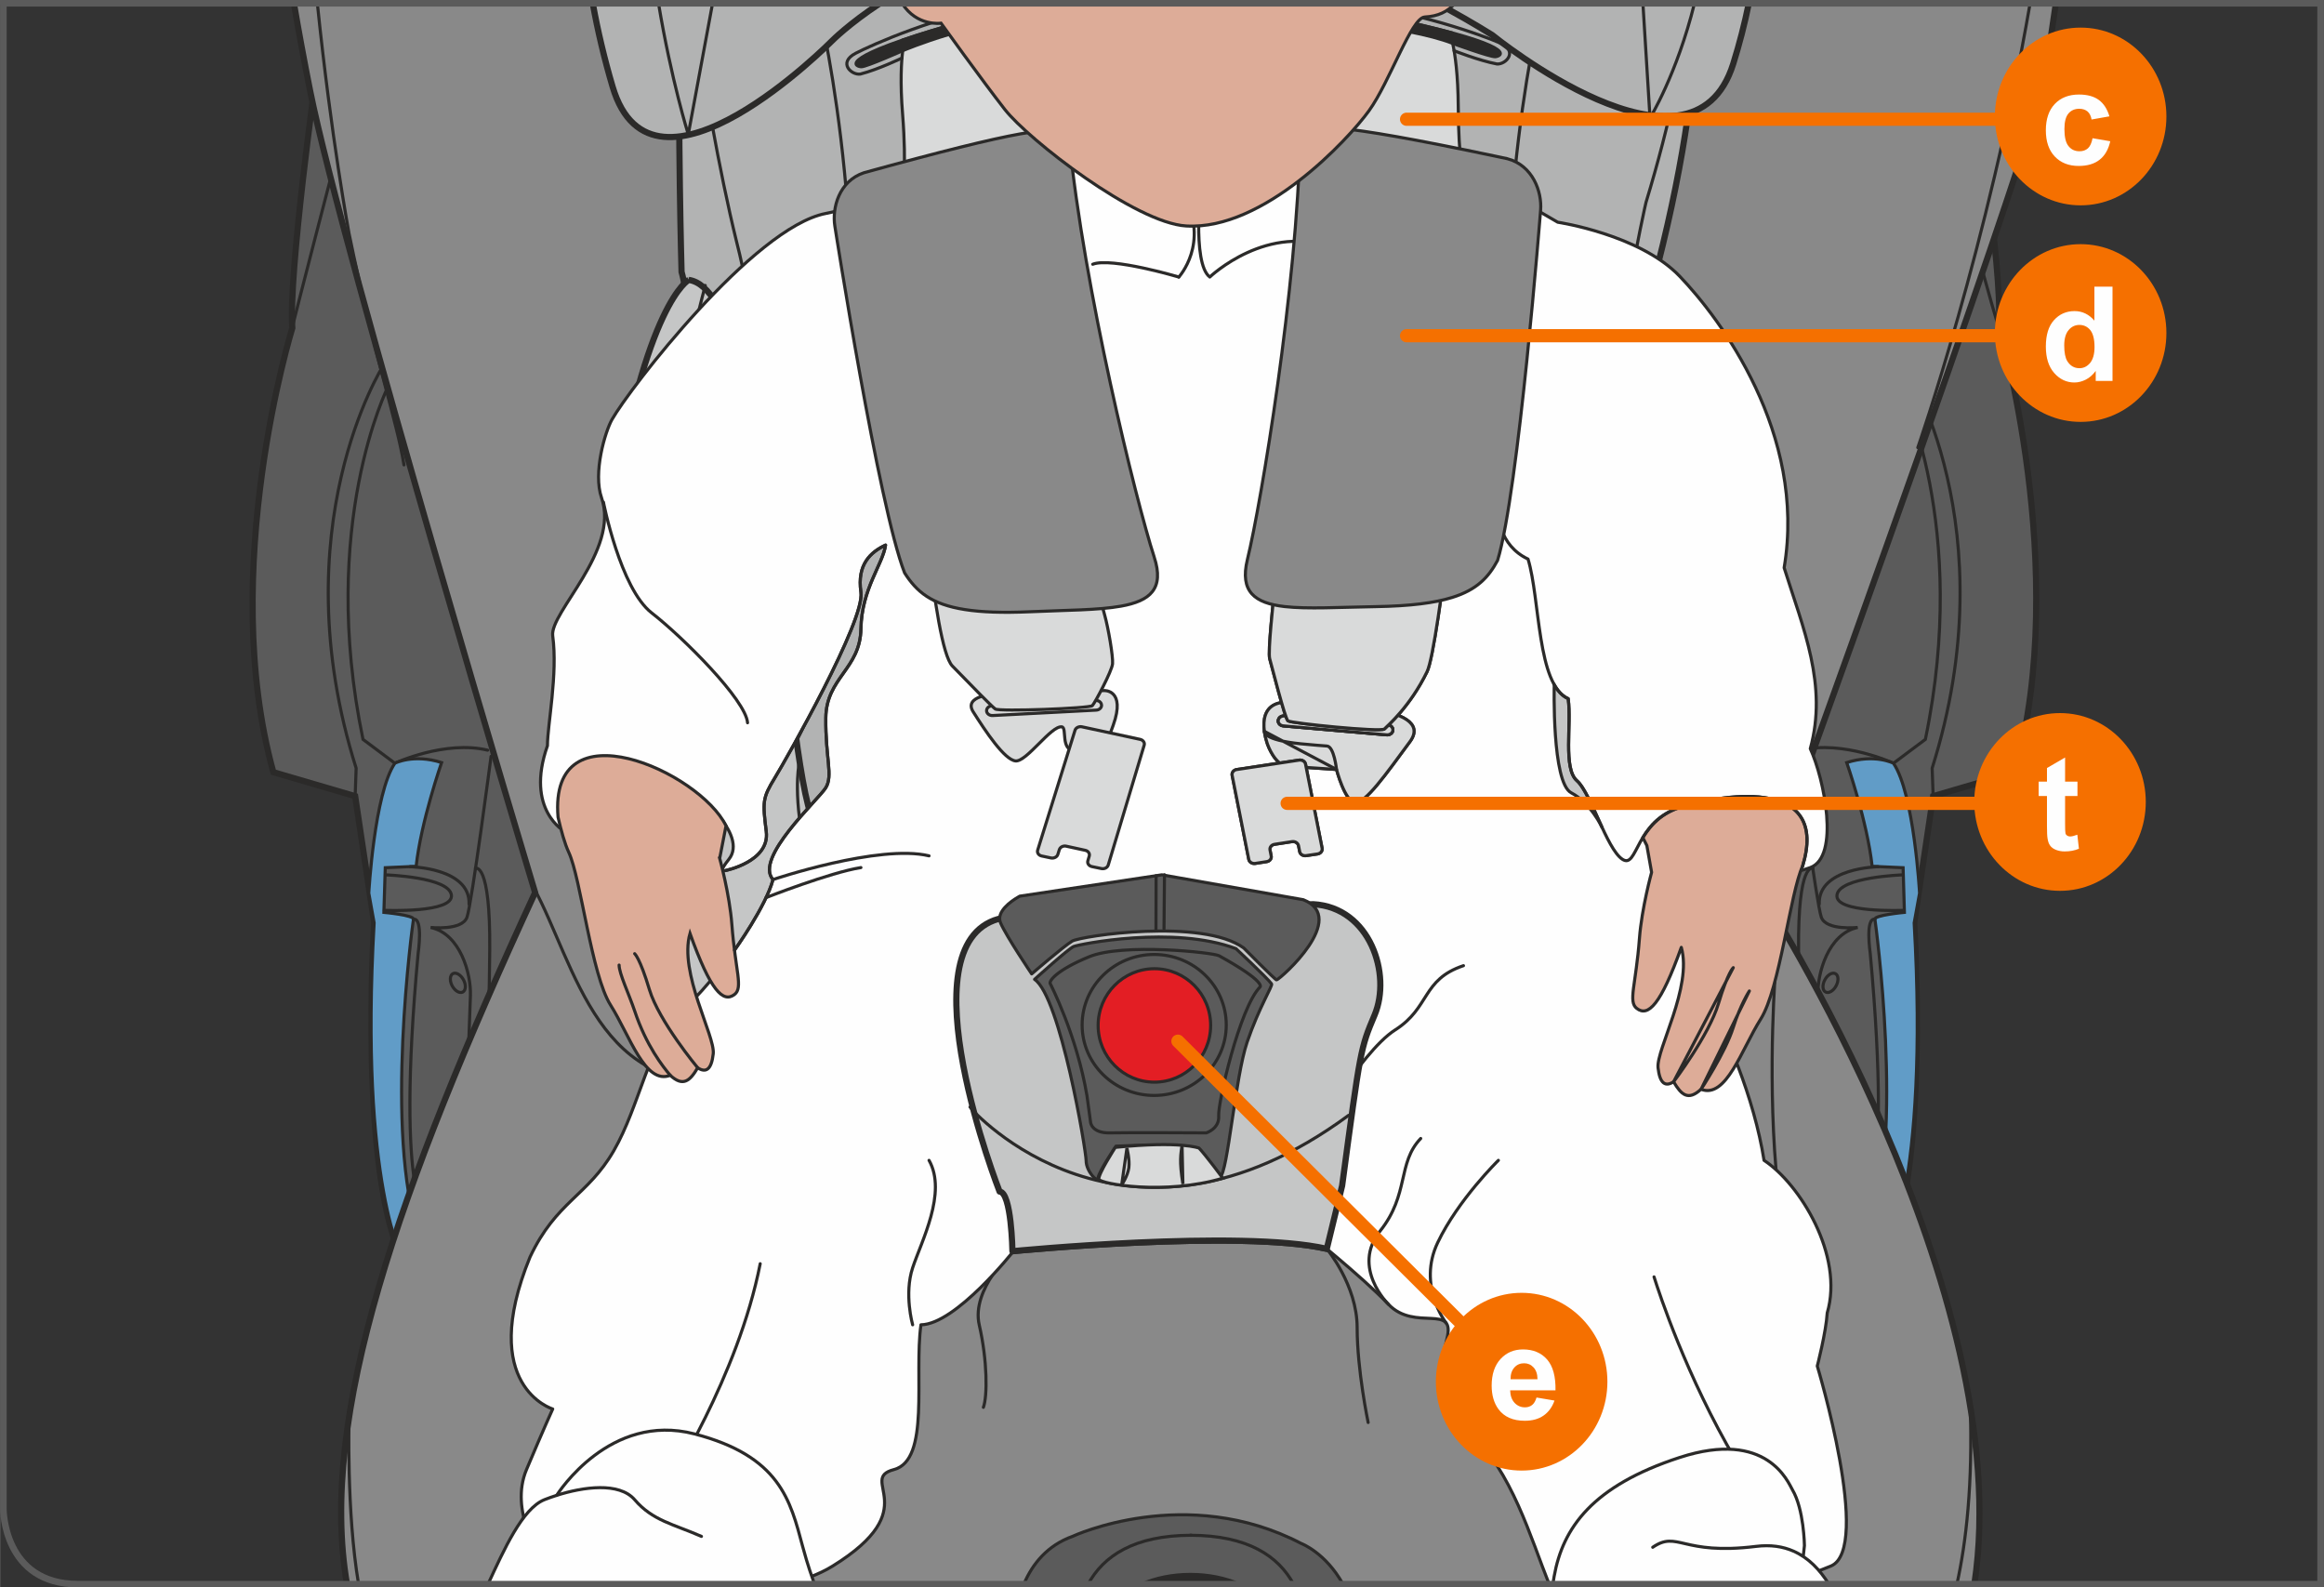 <?xml version="1.0" encoding="UTF-8"?>
<!DOCTYPE svg PUBLIC "-//W3C//DTD SVG 1.1//EN" "http://www.w3.org/Graphics/SVG/1.1/DTD/svg11.dtd">
<!-- Creator: CorelDRAW 2017 -->
<svg xmlns="http://www.w3.org/2000/svg" xml:space="preserve" width="735px" height="502px" version="1.1" style="shape-rendering:geometricPrecision; text-rendering:geometricPrecision; image-rendering:optimizeQuality; fill-rule:evenodd; clip-rule:evenodd"
viewBox="0 0 3527.7 2409.6"
 xmlns:xlink="http://www.w3.org/1999/xlink">
 <rect x="0" y="0" width="3527.7" height="2409.6" fill="#333333" stroke="none"/>
 <defs>
  <style type="text/css">
   <![CDATA[
    .str3 {stroke:#2B2A29;stroke-width:4.7;stroke-miterlimit:10}
    .str6 {stroke:#2B2A29;stroke-width:4.7;stroke-miterlimit:4}
    .str7 {stroke:#5B5B5B;stroke-width:10;stroke-miterlimit:4}
    .str1 {stroke:#2B2A29;stroke-width:4.7;stroke-linecap:round;stroke-miterlimit:4}
    .str0 {stroke:#2B2A29;stroke-width:9.4;stroke-linecap:round;stroke-miterlimit:4}
    .str2 {stroke:#2B2A29;stroke-width:4.7;stroke-linecap:round;stroke-linejoin:round;stroke-miterlimit:4}
    .str5 {stroke:#2B2A29;stroke-width:4.7;stroke-linecap:round;stroke-linejoin:round;stroke-miterlimit:4}
    .str4 {stroke:#2B2A29;stroke-width:9.4;stroke-linecap:round;stroke-linejoin:round;stroke-miterlimit:4}
    .str8 {stroke:#F57000;stroke-width:20;stroke-linecap:round;stroke-linejoin:round;stroke-miterlimit:4}
    .fil1 {fill:none;fill-rule:nonzero}
    .fil7 {fill:#FEFEFE;fill-rule:nonzero}
    .fil9 {fill:#D9DADA;fill-rule:nonzero}
    .fil6 {fill:#C5C6C6;fill-rule:nonzero}
    .fil4 {fill:#B2B3B3;fill-rule:nonzero}
    .fil3 {fill:#898989;fill-rule:nonzero}
    .fil0 {fill:#5B5B5B;fill-rule:nonzero}
    .fil5 {fill:#2B2A29;fill-rule:nonzero}
    .fil10 {fill:#E31E24;fill-rule:nonzero}
    .fil8 {fill:#DDAC98;fill-rule:nonzero}
    .fil2 {fill:#619CC7;fill-rule:nonzero}
    .fil11 {fill:#F57000;fill-rule:nonzero}
   ]]>
  </style>
 </defs>
 <g id="Слой_x0020_1">
  <path class="fil0" d="M479.9 113c0,0 -42.4,303 -36.3,384.9 0,0 -113.7,368.2 -28.8,674.2l124.2 36.4 28.8 192.4c0,0 -24.3,386.4 45.4,515.2 0,0 78.8,-122.8 112.2,-236.4 33.3,-113.7 98.5,-340.9 98.5,-340.9 0,0 -98.7,-337.9 -124.5,-471.3 -25.7,-133.3 -219.5,-754.5 -219.5,-754.5z"/>
  <path class="fil1 str0" d="M479.9 113c0,0 -42.4,303 -36.3,384.9 0,0 -113.7,368.2 -28.8,674.2l124.2 36.4 28.8 192.4c0,0 -24.3,386.4 45.4,515.2 0,0 78.8,-122.8 112.2,-236.4 33.3,-113.7 98.5,-340.9 98.5,-340.9 0,0 -98.7,-337.9 -124.5,-471.3 -25.7,-133.3 -219.5,-754.5 -219.5,-754.5z"/>
  <path class="fil1 str1" d="M581.4 555.4c0,0 -156,245.5 -40.9,610.6l-1.5 42.5"/>
  <path class="fil1 str1" d="M588.7 587.5c0,0 -105.5,209.2 -37.8,534.8l48.4 36.2c0,0 76.1,-35.4 140.8,-19.8"/>
  <path class="fil2" d="M559.7 1355.7c0,0 8.3,-151.3 39.6,-197.2 0,0 28.2,-14.6 70.9,-1 0,0 -31.3,89.7 -38.6,157.5l-46.9 2.1 -2.1 67.8c0,0 45.9,4.2 44.9,10.4 -1.1,6.3 -44.9,325.4 8.3,480.8l-22.6 39.9c0,0 -68.1,-116 -45.4,-515.1l-8.1 -45.2z"/>
  <path class="fil1 str1" d="M559.7 1355.7c0,0 8.3,-151.3 39.6,-197.2 0,0 28.2,-14.6 70.9,-1 0,0 -31.3,89.7 -38.6,157.5l-46.9 2.1 -2.1 67.8c0,0 45.9,4.2 44.9,10.4 -1.1,6.3 -44.9,325.4 8.3,480.8l-22.6 39.9c0,0 -68.1,-116 -45.4,-515.1l-8.1 -45.2z"/>
  <path class="fil1 str1" d="M705.7 1736.4c0,0 7.3,-191.9 8.3,-225.3 1.1,-33.4 -15.6,-93.9 -60.5,-103.3 0,0 48,5.2 55.3,-15.6 7.3,-20.9 36.5,-244.1 36.5,-244.1"/>
  <path class="fil1 str1" d="M622.4 1315.6c0,0 91.6,1.5 89.5,56.8"/>
  <path class="fil1 str1" d="M585.6 1328c0,0 95.9,3.1 99.5,30.6 3.5,27.6 -99.5,23.2 -101.8,23.2"/>
  <path class="fil1 str1" d="M650.6 1852.6c0,0 -51.5,-20.1 -16,-405.5 0,0 8,-54.3 -7.1,-51.8"/>
  <path class="fil1 str1" d="M703.5 1487.3c4.1,7.7 3.6,16 -1.1,18.5 -4.8,2.5 -11.9,-1.6 -16.1,-9.4 -4.1,-7.7 -3.6,-16 1.1,-18.5 4.8,-2.5 11.9,1.7 16.1,9.4z"/>
  <path class="fil1 str1" d="M443.5 497.9c0.7,-6.3 65.8,-256.3 65.8,-256.3"/>
  <path class="fil1 str1" d="M721.6 1318.1c0,0 22.9,-11.4 21.7,124.4 -1.1,135.9 -6.8,195.2 -6.8,195.2"/>
  <path class="fil0" d="M2993.6 113c0,0 46.8,297.8 40.7,379.6 0,0 109.3,373.5 24.5,679.5l-124.3 36.4 -28.7 192.4c0,0 24.2,386.4 -45.5,515.2 0,0 -78.8,-122.8 -112.1,-236.4 -33.3,-113.7 -98.5,-340.9 -98.5,-340.9 0,0 145.5,-331.8 171.2,-465.2 25.8,-133.3 172.7,-760.6 172.7,-760.6z"/>
  <path class="fil1 str0" d="M2993.6 113c0,0 46.8,297.8 40.7,379.6 0,0 109.3,373.5 24.5,679.5l-124.3 36.4 -28.7 192.4c0,0 24.2,386.4 -45.5,515.2 0,0 -78.8,-122.8 -112.1,-236.4 -33.3,-113.7 -98.5,-340.9 -98.5,-340.9 0,0 145.5,-331.8 171.2,-465.2 25.8,-133.3 172.7,-760.6 172.7,-760.6z"/>
  <path class="fil1 str1" d="M2892.1 555.4c0,0 156.1,245.5 40.9,610.6l1.5 42.5"/>
  <path class="fil1 str1" d="M2884.8 587.5c0,0 105.5,209.2 37.9,534.8l-48.4 36.2c0,0 -76.2,-35.4 -140.9,-19.8"/>
  <path class="fil2" d="M2913.9 1355.7c0,0 -8.3,-151.3 -39.7,-197.2 0,0 -28.1,-14.6 -70.9,-1 0,0 31.3,89.7 38.6,157.5l47 2.1 2 67.8c0,0 -45.8,4.2 -44.8,10.4 1,6.3 44.8,325.4 -8.4,480.8l22.6 39.9c0,0 68.2,-116 45.4,-515.1l8.2 -45.2z"/>
  <path class="fil1 str1" d="M2913.9 1355.7c0,0 -8.3,-151.3 -39.7,-197.2 0,0 -28.1,-14.6 -70.9,-1 0,0 31.3,89.7 38.6,157.5l47 2.1 2 67.8c0,0 -45.8,4.2 -44.8,10.4 1,6.3 44.8,325.4 -8.4,480.8l22.6 39.9c0,0 68.2,-116 45.4,-515.1l8.2 -45.2z"/>
  <path class="fil1 str1" d="M2767.9 1736.4c0,0 -7.3,-191.9 -8.4,-225.3 -1,-33.4 15.7,-93.9 60.5,-103.3 0,0 -48,5.2 -55.3,-15.6 -7.3,-20.9 -36.5,-244.1 -36.5,-244.1"/>
  <path class="fil1 str1" d="M2851.2 1315.6c0,0 -91.7,1.5 -89.6,56.8"/>
  <path class="fil1 str1" d="M2887.9 1328c0,0 -95.9,3.1 -99.4,30.6 -3.6,27.6 99.4,23.2 101.8,23.2"/>
  <path class="fil1 str1" d="M2822.9 1852.6c0,0 51.5,-20.1 16.1,-405.5 0,0 -8,-54.3 7.1,-51.8"/>
  <path class="fil1 str1" d="M2770.1 1487.3c-4.2,7.7 -3.7,16 1.1,18.5 4.7,2.5 11.9,-1.6 16,-9.4 4.1,-7.7 3.7,-16 -1.1,-18.5 -4.7,-2.5 -11.9,1.7 -16,9.4z"/>
  <path class="fil1 str1" d="M3037.1 503.7c-5.4,-3.8 -72.8,-262.1 -72.8,-262.1"/>
  <path class="fil1 str1" d="M2751.9 1318.1c0,0 -22.8,-11.4 -21.7,124.4 1.2,135.9 6.9,195.2 6.9,195.2"/>
  <path class="fil3" d="M2997.1 2404.6c67,-444.4 -323,-1047.9 -323,-1047.9 415.7,-1146.8 428,-1230.2 428,-1230.2 6.9,-41.7 13.1,-82 18.7,-121.5l-2674.8 0c7.4,43.3 15.6,87.7 24.8,133.7 48.3,241.4 341.4,1216.1 341.4,1216.1 -208.2,450.4 -329.2,796.6 -285.6,1049.8l2470.5 0z"/>
  <path class="fil1 str0" d="M2997.1 2404.6c67,-444.4 -323,-1047.9 -323,-1047.9 415.7,-1146.8 428,-1230.2 428,-1230.2 6.9,-41.7 13.1,-82 18.7,-121.5m-2674.8 0c7.4,43.3 15.6,87.7 24.8,133.7 48.3,241.4 341.4,1216.1 341.4,1216.1 -208.2,450.4 -329.2,796.6 -285.6,1049.8"/>
  <path class="fil0" d="M1554.1 2404.6c13.1,-30.9 35.8,-58.9 74.3,-72.7 0,0 172,-80.2 346.7,10.9 0,0 36.8,13.6 63.5,61.8l-484.5 0z"/>
  <path class="fil1 str1" d="M1554.1 2404.6c13.1,-30.9 35.8,-58.9 74.3,-72.7 0,0 172,-80.2 346.7,10.9 0,0 36.8,13.6 63.5,61.8"/>
  <path class="fil1 str1" d="M613.1 705.7c-10.7,-67.2 -44.7,-162.5 -83.4,-351.4 0,0 -27,-144.4 -48.1,-349.3"/>
  <path class="fil4" d="M2576.6 5c-1.9,102 -18.1,231.9 -59.8,396.2 0,0 15.5,120 19.7,216 0,0 -29.2,400.5 -83.5,605 0,0 -374.2,194.1 -716.3,192.3 -312.8,-1.7 -594.5,-196 -622.9,-263.3 0,0 -62.6,-346.3 -62.6,-525.7 0,0 0,-154.4 -16.7,-212.8 0,0 -6,-208 -2.7,-407.7l1544.8 0z"/>
  <path class="fil1 str0" d="M2576.6 5c-1.9,102 -18.1,231.9 -59.8,396.2 0,0 15.5,120 19.7,216 0,0 -29.2,400.5 -83.5,605 0,0 -374.2,194.1 -716.3,192.3 -312.8,-1.7 -594.5,-196 -622.9,-263.3 0,0 -62.6,-346.3 -62.6,-525.7 0,0 0,-154.4 -16.7,-212.8 0,0 -6,-208 -2.7,-407.7"/>
  <path class="fil5" d="M1807 2389.8c-27.8,0 -53.5,5.5 -74.6,14.8l149.2 0c-21.1,-9.3 -46.9,-14.8 -74.6,-14.8z"/>
  <path class="fil1 str1" d="M1807 2389.8c-27.8,0 -53.5,5.5 -74.6,14.8m149.2 0c-21.1,-9.3 -46.9,-14.8 -74.6,-14.8"/>
  <path class="fil1 str1" d="M2564.5 5c-8.8,78.8 -28.3,178.4 -65.9,302.2 0,0 -54.1,228.2 -81.1,600.4 0,0 -21,126.1 12,231.2 0,0 9,27 9,54"/>
  <path class="fil1 str1" d="M2911.2 679.4c0,0 106.3,-304 170.5,-674.4"/>
  <path class="fil1 str1" d="M2340 5c-11.5,50 -33.5,159.5 -45.5,311.8 0,0 -12.5,235.7 -8.3,267 0,0 -33.2,403.1 131.6,615.9"/>
  <path class="fil1 str1" d="M1050.4 5c17.1,113.4 40.8,252.8 67.6,361.8 0,0 31.2,119 25,175.3 0,0 -8.3,141.8 0,244 0,0 8.6,257.9 -20.6,391.5"/>
  <path class="fil1 str1" d="M529.8 2150.6c0,0 -4.3,143.5 14.4,254m2426.4 0c13.9,-63 24.4,-152 20.1,-273.2"/>
  <path class="fil1 str1" d="M1073.2 1640.8c-69.2,120.3 -197.3,517.6 -328.7,763.8"/>
  <path class="fil1 str1" d="M2501.1 1596.8c67.5,117.4 154.3,557.4 269,807.8"/>
  <path class="fil1 str1" d="M809.8 1346.8c63.9,116.9 98.2,327.5 314.3,290.2"/>
  <path class="fil1 str1" d="M1651.7 2404.6c23.1,-42.6 69.6,-74.2 156.8,-74.2"/>
  <path class="fil1 str1" d="M1963.6 2404.6c-23.1,-42.6 -69.6,-74.2 -156.8,-74.2"/>
  <path class="fil1 str1" d="M1241.6 5c11.7,50.9 33.3,159.5 45,309.7 0,0 12.6,235.7 8.4,267 0,0 33.6,402.1 -131.2,614.9"/>
  <path class="fil6" d="M1045.4 424.9c0,0 -65.7,33.7 -117.1,354.8 0,0 -157.9,629.8 244.8,892.4 0,0 34.8,120 344.2,136.6 18.1,1 19.5,90.5 19.5,90.5 0,0 345.9,-33.7 477.2,-3.6l23.3 -95.8c0,0 296,17.8 436.2,-209.3 140.1,-227.1 184.5,-1016.6 37.3,-1188.7 0,0 -88.8,5.3 -126,326.4 -37.3,321.2 -53.2,477.3 -72.7,493.2 -19.6,16 -193.4,142 -393.9,129.6 -200.5,-12.5 -635.1,-1.8 -683,-103 -47.9,-101.1 -63.9,-805.4 -189.8,-823.1z"/>
  <path class="fil1 str0" d="M1045.4 424.9c0,0 -65.7,33.7 -117.1,354.8 0,0 -157.9,629.8 244.8,892.4 0,0 34.8,120 344.2,136.6 18.1,1 19.5,90.5 19.5,90.5 0,0 345.9,-33.7 477.2,-3.6l23.3 -95.8c0,0 296,17.8 436.2,-209.3 140.1,-227.1 184.5,-1016.6 37.3,-1188.7 0,0 -88.8,5.3 -126,326.4 -37.3,321.2 -53.2,477.3 -72.7,493.2 -19.6,16 -193.4,142 -393.9,129.6 -200.5,-12.5 -635.1,-1.8 -683,-103 -47.9,-101.1 -63.9,-805.4 -189.8,-823.1z"/>
  <path class="fil1 str1" d="M1179.7 1678.2c0,0 68.1,-284.4 45.4,-375.1 -22.7,-90.7 -12.4,-142.2 -12.4,-142.2"/>
  <path class="fil1 str1" d="M2321.6 1202.1c0,0 45.4,342.1 74.2,397.8l28.9 55.7"/>
  <path class="fil1 str1" d="M1070.5 433.3c0,0 -105.1,395.7 -103.1,566.8 2.1,171.1 14.5,500.9 156.7,636.9"/>
  <path class="fil1 str1" d="M2437 1643.2c0,0 102.1,-990.5 73.8,-1241.4"/>
  <path class="fil1 str1" d="M2465.1 1609.8c0,0 182.6,-63.3 196.8,-256.1"/>
  <path class="fil1 str1" d="M1536.8 1899.2c0,0 -62.9,57.6 -50.4,111.9 12.5,54.2 12.5,108.4 6.3,125.1"/>
  <path class="fil1 str1" d="M2014 1895.6c0,0 46.1,55 46.1,119.6 0,64.7 16.7,144 16.7,144"/>
  <path class="fil4" d="M2631.1 96.6c-63.3,202.6 -366,-43.5 -366,-43.5 -28.4,-17.7 -56.4,-33.6 -83.9,-48.1l473.5 0c-6.4,31.3 -14.3,61.9 -23.6,91.6zm-1295.3 -91.6c-47.6,31.4 -72.7,56.8 -72.7,56.8 0,0 -272.4,276 -333.3,69.7 -12.4,-41.9 -22.4,-84.1 -30.1,-126.5l436.1 0z"/>
  <path class="fil1 str0" d="M2631.1 96.6c-63.3,202.6 -366,-43.5 -366,-43.5 -28.4,-17.7 -56.4,-33.6 -83.9,-48.1m-845.4 0c-47.6,31.4 -72.7,56.8 -72.7,56.8 0,0 -272.4,276 -333.3,69.7 -12.4,-41.9 -22.4,-84.1 -30.1,-126.5m1755 0c-6.4,31.3 -14.3,61.9 -23.6,91.6"/>
  <path class="fil4" d="M1044.7 204c0,0 -25.7,-82.1 -45.2,-199l82.1 0 -36.9 199z"/>
  <path class="fil1 str1" d="M1044.7 204c0,0 -25.7,-82.1 -45.2,-199m82.1 0l-36.9 199"/>
  <path class="fil4" d="M2504.7 179.1c0,0 40.7,-66.1 67.5,-174.1l-78.3 0 10.8 174.1z"/>
  <path class="fil1 str1" d="M2504.7 179.1c0,0 40.7,-66.1 67.5,-174.1m-78.3 0l10.8 174.1"/>
  <path class="fil1 str2" d="M2695.7 1465.8c0,0 -12.9,153.5 0.3,309.8"/>
  <path class="fil7" d="M2431.8 1255.8c0,0 -16.9,-36.8 -46.7,-52.4 -29.7,-15.4 -25.8,-163.3 -25.8,-164.1 -0.2,-0.3 -0.4,-0.7 -0.6,-1l0.6 1 0 0c5.6,9.9 12.5,17.4 21.2,21.2 5.3,39.7 -8,105.9 13.2,124.5 12,10.5 24.9,42.3 38.1,70.8l0 0zm-1428.4 1148.8l187.7 0c26.8,-5.6 51.6,-14.4 72.8,-27.5 141.6,-87.4 37.2,-131.7 92.9,-146.4 55.6,-14.6 30.4,-142.3 41.1,-219.8 52.9,-0.6 140.4,-111.7 140.4,-111.7l26.3 -23.2c55.6,-15.9 416.4,-7.5 416.4,-7.5 0,0 86.2,68.9 126.6,111.3 40.4,42.4 102.7,-2.7 88.7,52.7 -14,55.4 -7.3,127.4 35.1,143.3 62.5,54.6 92.9,160.6 120.2,228.8l351.2 0c34.1,-11.2 61.7,-21.3 76.5,-27.5 63,-26.5 -20.7,-303.6 -20.7,-303.6 0,0 13.3,-51.3 15.1,-80.5 25.6,-87.4 -41.6,-196 -95.9,-231.7 -30.5,-192 -168.8,-389.9 -168.8,-389.9 0,0 194,-38 239,-54.5 45.1,-16.5 21.2,-134.5 0,-180.5 26.6,-96.3 -10.6,-181.9 -39.7,-274.6 34.4,-204 -97.5,-378.8 -158.5,-442.4 -60.9,-63.6 -185.2,-82.1 -185.2,-82.1l-214.1 -124.6 -640.5 -11.5c0,0 -146.6,101.6 -256.5,122.8 -110,21.2 -298.1,266.1 -324.5,312.6 -10.5,18.5 -29.2,81.1 -15.9,119.2 27.6,79.7 -79,174.2 -74.2,209.3 7.9,58.3 -8,135.1 -8,166.8 -34.4,97.9 26.5,130.4 26.5,130.4 -42.4,-240.5 307.3,-31.2 249,41.9 -14.9,18.8 -9.2,17.9 -9.2,17.9l3.9 -0.7c0,0 67.6,-13.5 62,-59.1 -5.7,-45.5 -5.7,-51 12.9,-81.4 18.5,-30.3 137.2,-239.6 130.8,-282 -6.3,-42.4 14.9,-60.9 37.4,-71.6 -4,29.2 -36.3,66.3 -37.4,127.2 -1,61 -52.6,74.2 -53.3,135.1 -0.7,61 11.2,87.5 0,106 -11.3,18.5 -109.3,106.8 -80.2,139.5 -10.6,40.6 -58.4,107.1 -58.4,107.1 0,0 -35,50.1 -82.6,95.8 -47.7,45.8 -61,139.8 -100.7,208.7 -39.8,68.9 -87.4,76.8 -127.2,161.5 -80.1,196.2 34.5,230.5 34.5,230.5 0,0 -13.3,29.1 -39.8,92 -26.5,62.9 21.3,131.5 21.3,131.5 0,0 83.4,28.2 183,42.4z"/>
  <path class="fil1 str2" d="M2431.8 1255.8c0,0 -16.9,-36.8 -46.7,-52.4 -29.7,-15.4 -25.8,-163.3 -25.8,-164.1 -0.2,-0.3 -0.4,-0.7 -0.6,-1l0.6 1 0 0c5.6,9.9 12.5,17.4 21.2,21.2 5.3,39.7 -8,105.9 13.2,124.5 12,10.5 24.9,42.3 38.1,70.8l0 0m326.8 817.7c0,0 13.3,-51.3 15.1,-80.5 25.6,-87.4 -41.6,-196 -95.9,-231.7 -30.5,-192 -168.8,-389.9 -168.8,-389.9 0,0 194,-38 239,-54.5 45.1,-16.5 21.2,-134.5 0,-180.5 26.6,-96.3 -10.6,-181.9 -39.7,-274.6 34.4,-204 -97.5,-378.8 -158.5,-442.4 -60.9,-63.6 -185.2,-82.1 -185.2,-82.1l-214.1 -124.6 -640.5 -11.5c0,0 -146.6,101.6 -256.5,122.8 -110,21.2 -298.1,266.1 -324.5,312.6 -10.5,18.5 -29.2,81.1 -15.9,119.2 27.6,79.7 -79,174.2 -74.2,209.3 7.9,58.3 -8,135.1 -8,166.8 -34.4,97.9 26.5,130.4 26.5,130.4 -42.4,-240.5 307.3,-31.2 249,41.9 -14.9,18.8 -9.2,17.9 -9.2,17.9l3.9 -0.7c0,0 67.6,-13.5 62,-59.1 -5.7,-45.5 -5.7,-51 12.9,-81.4 18.5,-30.3 137.2,-239.6 130.8,-282 -6.3,-42.4 14.9,-60.9 37.4,-71.6 -4,29.2 -36.3,66.3 -37.4,127.2 -1,61 -52.6,74.2 -53.3,135.1 -0.7,61 11.2,87.5 0,106 -11.3,18.5 -109.3,106.8 -80.2,139.5 -10.6,40.6 -58.4,107.1 -58.4,107.1 0,0 -35,50.1 -82.6,95.8 -47.7,45.8 -61,139.8 -100.7,208.7 -39.8,68.9 -87.4,76.8 -127.2,161.5 -80.1,196.2 34.5,230.5 34.5,230.5 0,0 -13.3,29.1 -39.8,92 -26.5,62.9 21.3,131.5 21.3,131.5 0,0 83.4,28.2 183,42.4m187.7 0c26.8,-5.6 51.6,-14.4 72.8,-27.5 141.6,-87.4 37.2,-131.7 92.9,-146.4 55.6,-14.6 30.4,-142.3 41.1,-219.8 52.9,-0.6 140.4,-111.7 140.4,-111.7l26.3 -23.2c55.6,-15.9 416.4,-7.5 416.4,-7.5 0,0 86.2,68.9 126.6,111.3 40.4,42.4 102.7,-2.7 88.7,52.7 -14,55.4 -7.3,127.4 35.1,143.3 62.5,54.6 92.9,160.6 120.2,228.8m351.2 0c34.1,-11.2 61.7,-21.3 76.5,-27.5 63,-26.5 -20.7,-303.6 -20.7,-303.6"/>
  <path class="fil1 str2" d="M1012.9 2255.4c0,0 107.2,-165.1 141,-337.2"/>
  <path class="fil1 str2" d="M2510.8 1938.2c8.1,25.6 49.2,151 124,278.1"/>
  <path class="fil8" d="M1092.4 1302.9l9.6 -49.4c-40.1,-82.2 -269.4,-185.2 -255,-13.2 4.7,20.7 10.2,40.4 16.2,53.3 18.6,39.8 34.4,186 63.6,232.1 29.1,46.1 52.3,121.5 90.5,106.5 19.5,18 30,8.5 41.7,-11.4 12.2,8 20.9,3.3 23.6,-21.2 3,-27.4 -52.4,-122.5 -35.3,-182.8 31.3,87.7 50.4,105.9 67.6,92.7 13.4,-10.3 1.3,-35.7 -4,-106 -3.5,-46.3 -18.5,-100.6 -18.5,-100.6z"/>
  <path class="fil1 str3" d="M1092.4 1302.9l9.6 -49.4c-40.1,-82.2 -269.4,-185.2 -255,-13.2 4.7,20.7 10.2,40.4 16.2,53.3 18.6,39.8 34.4,186 63.6,232.1 29.1,46.1 52.3,121.5 90.5,106.5 19.5,18 30,8.5 41.7,-11.4 12.2,8 20.9,3.3 23.6,-21.2 3,-27.4 -52.4,-122.5 -35.3,-182.8 31.3,87.7 50.4,105.9 67.6,92.7 13.4,-10.3 1.3,-35.7 -4,-106 -3.5,-46.3 -18.5,-100.6 -18.5,-100.6z"/>
  <path class="fil8" d="M963.3 1447.6c0,0 8,6.4 22.4,54.5 14.5,48.2 68.2,118.7 68.2,118.7l-90.6 -173.2z"/>
  <path class="fil1 str2" d="M963.3 1447.6c0,0 8,6.4 22.4,54.5 14.5,48.2 73.3,118.7 73.3,118.7"/>
  <path class="fil8" d="M2552.7 1224.7c-31.6,9.4 -48.2,29 -58.9,46.7l6.1 12.1 7.2 40.6c0,0 -15,54.3 -18.5,100.7 -5.3,70.2 -17.4,95.6 -4,105.9 17.2,13.2 36.3,-5.1 67.6,-92.7 17.1,60.3 -38.3,155.4 -35.3,182.8 2.7,24.5 11.4,29.1 23.6,21.2 11.7,19.9 22.1,29.4 41.6,11.4 38.3,15 61.5,-60.4 90.6,-106.5 29.2,-46.1 45,-192.4 63.6,-232.1 40.5,-132.5 -112.1,-111.3 -183.6,-90.1z"/>
  <path class="fil1 str2" d="M2552.7 1224.7c-31.6,9.4 -48.2,29 -58.9,46.7l6.1 12.1 7.2 40.6c0,0 -15,54.3 -18.5,100.7 -5.3,70.2 -17.4,95.6 -4,105.9 17.2,13.2 36.3,-5.1 67.6,-92.7 17.1,60.3 -38.3,155.4 -35.3,182.8 2.7,24.5 11.4,29.1 23.6,21.2 11.7,19.9 22.1,29.4 41.6,11.4 38.3,15 61.5,-60.4 90.6,-106.5 29.2,-46.1 45,-192.4 63.6,-232.1 40.5,-132.5 -112.1,-111.3 -183.6,-90.1z"/>
  <path class="fil8 str2" d="M2631.1 1468.8c0,0 -8,6.4 -22.5,54.5 -14.4,48.1 -68.1,118.7 -68.1,118.7l90.6 -173.2z"/>
  <path class="fil8 str2" d="M2582.2 1653.4c0,0 36.7,-55.4 48.7,-93.4 11.3,-35.9 24.6,-55.8 24.6,-55.8l-73.3 149.2z"/>
  <path class="fil1 str2" d="M2274.5 779.7c0,0 0,47.7 45,68.9 18.6,60.9 13.3,190.7 61,211.9 5.3,39.7 -8,106 13.2,124.5 21.2,18.5 45,103.3 68.9,119.2 23.8,15.9 18.5,-58.3 90.1,-79.5 71.5,-21.2 224.1,-42.4 183.6,90.1"/>
  <path class="fil1 str2" d="M1101.1 1321.4c0,0 67.6,-13.5 62,-59.1 -5.7,-45.5 -5.7,-51 12.9,-81.4 18.5,-30.4 137.2,-239.6 130.8,-282 -6.3,-42.4 14.9,-60.9 37.4,-71.5 -4,29.1 -36.3,66.2 -37.4,127.1 -1,61 -52.7,74.2 -53.3,135.1 -0.7,60.9 11.2,87.6 0,106 -11.3,18.5 -109.3,106.8 -80.2,139.5 -10.6,40.6 -58.4,107.1 -58.4,107.1"/>
  <path class="fil1 str2" d="M1173.3 1335.1c0,0 161.2,-54.3 236.9,-36"/>
  <path class="fil1 str2" d="M1162.7 1362.5c0,0 97.5,-38.3 144.1,-45.6"/>
  <path class="fil1 str2" d="M1385.3 2010.9c0,0 -13.2,-46.6 0,-86.5 13.2,-40 52.6,-114 24.9,-163.1"/>
  <path class="fil1 str2" d="M2195 2008c0,0 -43.8,-56.6 -12.6,-121.9 31.2,-65.3 92.1,-124.8 92.1,-124.8"/>
  <path class="fil1 str2" d="M2107.6 1979.8c0,0 -57,-55.7 -12.6,-111.3 44.4,-55.6 25.9,-103.3 61.6,-140.4"/>
  <path class="fil1 str2" d="M1982.9 1741.2c0,0 81.3,-143.8 134.8,-177.8 53.5,-34 40.3,-76.4 103.8,-97.6"/>
  <path class="fil1 str2" d="M915.9 762.3c0,0 25.5,130.8 73.1,167.9 47.7,37.1 143.1,132.4 145.7,166.9"/>
  <path class="fil1 str2" d="M1789.4 420.5c0,0 -102.5,-30.4 -130.7,-19.4"/>
  <path class="fil1 str2" d="M1789.4 420.5c0,0 47,-51 7.8,-123.3"/>
  <path class="fil1 str2" d="M1823.6 273.7c0,0 -15.1,125.6 12.8,146.8 0,0 88.8,-84.8 190.3,-42.4"/>
  <path class="fil1 str2" d="M1960.3 241.9c0,0 62.1,8.5 87.3,55.3"/>
  <path class="fil1 str2" d="M1569.7 273.7c0,0 15.6,-23.2 74.3,-31.8"/>
  <path class="fil7" d="M844.9 2269.8c2.4,-3.7 80.9,-126.5 209,-93.3 130,33.7 145.8,101.1 164.4,170.7 8.2,30.6 14.5,47 18,57.4l-495.6 0c24.2,-52.2 52,-114.7 85.6,-128.2 5.6,-2.2 11.9,-4.5 18.6,-6.6l0 0z"/>
  <path class="fil1 str2" d="M844.9 2269.8c40.1,-12.8 94.9,-20.6 118.4,6.6 27.2,31.8 59,37.1 101.4,55.7"/>
  <path class="fil1 str2" d="M844.9 2269.8l0 0c2.4,-3.7 80.9,-126.5 209,-93.3 130,33.7 145.8,101.1 164.4,170.8 8.2,30.5 14.5,46.9 18,57.3m-495.6 0c24.2,-52.2 52,-114.7 85.6,-128.2 5.6,-2.2 11.9,-4.5 18.6,-6.6"/>
  <path class="fil7" d="M2722.5 2354.5c22.8,10 40,28.2 53.7,50.1l-418.8 0c0.5,-3.9 1,-7.8 1.7,-11.6 13.1,-74.1 58.4,-137.7 190.9,-180.8 132.5,-43 170.9,49.2 170.9,49.2l14.4 91.1 -12.8 2z"/>
  <path class="fil1 str2" d="M2737.3 2362.6l1.8 -16.6c0,0 -0.7,-55.1 -18.2,-84.6 -6.6,-11.4 -38.4,-92.2 -170.9,-49.2 -132.5,43.1 -177.8,106.7 -190.9,180.8 -0.7,3.8 -1.2,7.7 -1.7,11.6m418.8 0c-13.7,-21.9 -30.9,-40.1 -53.7,-50.1 -16.1,-7.1 -34.9,-10 -57.2,-7.2 -112.7,13.9 -118.3,-24.7 -156.5,1.3"/>
  <path class="fil1 str2" d="M1017.3 1632.2c-11,-13 -36.4,-45 -54,-97.7 -8.6,-25.6 -23.6,-56.7 -23.6,-69.6"/>
  <path class="fil9 str2" d="M1924.4 1130.7c0,0 -26.7,-68.2 34.2,-64.9 40.1,2.1 224,2.6 181.6,60 -36.2,49.1 -67.8,94 -83.3,92.4 -15.5,-1.7 -28.1,-50.2 -28.1,-50.2 0,0 -59,-4 -74.5,-5 -18.8,-1.1 -29.9,-32.3 -29.9,-32.3z"/>
  <path class="fil9" d="M1924.4 1130.7c0,0 -26.7,-68.2 34.2,-64.9 40.1,2.1 224,2.6 181.6,60 -36.2,49.1 -67.8,94 -83.3,92.4 -15.5,-1.7 -28.1,-50.2 -28.1,-50.2 0,0 -59,-4 -74.5,-5 -18.8,-1.1 -29.9,-32.3 -29.9,-32.3z"/>
  <path class="fil1 str2" d="M1924.4 1130.7c0,0 -26.7,-68.2 34.2,-64.9 40.1,2.1 224,2.6 181.6,60 -36.2,49.1 -67.8,94 -83.3,92.4 -15.5,-1.7 -28.1,-50.2 -28.1,-50.2 0,0 -59,-4 -74.5,-5 -18.8,-1.1 -29.9,-32.3 -29.9,-32.3z"/>
  <path class="fil9" d="M2114.3 1108.7c-0.5,4.1 -4.7,7.1 -9.3,6.7l-157.1 -13.6c-4.6,-0.4 -8,-4.1 -7.6,-8.1l0.1 -0.2c0.4,-4.1 4.6,-7.1 9.2,-6.7l157.1 13.6c4.6,0.4 8,4.1 7.6,8.1l0 0.2z"/>
  <path class="fil1 str2" d="M2114.3 1108.7c-0.5,4.1 -4.7,7.1 -9.3,6.7l-157.1 -13.6c-4.6,-0.4 -8,-4.1 -7.6,-8.1l0.1 -0.2c0.4,-4.1 4.6,-7.1 9.2,-6.7l157.1 13.6c4.6,0.4 8,4.1 7.6,8.1l0 0.2z"/>
  <path class="fil9" d="M2114.3 1108.7c-0.5,4.1 -4.7,7.1 -9.3,6.7l-157.1 -13.6c-4.6,-0.4 -8,-4.1 -7.6,-8.1l0.1 -0.2c0.4,-4.1 4.6,-7.1 9.2,-6.7l157.1 13.6c4.6,0.4 8,4.1 7.6,8.1l0 0.2z"/>
  <path class="fil1 str2" d="M2114.3 1108.7c-0.5,4.1 -4.7,7.1 -9.3,6.7l-157.1 -13.6c-4.6,-0.4 -8,-4.1 -7.6,-8.1l0.1 -0.2c0.4,-4.1 4.6,-7.1 9.2,-6.7l157.1 13.6c4.6,0.4 8,4.1 7.6,8.1l0 0.2z"/>
  <path class="fil9" d="M2114.3 1108.7c-0.5,4.1 -4.7,7.1 -9.3,6.7l-157.1 -13.6c-4.6,-0.4 -8,-4.1 -7.6,-8.1l0.1 -0.2c0.4,-4.1 4.6,-7.1 9.2,-6.7l157.1 13.6c4.6,0.4 8,4.1 7.6,8.1l0 0.2z"/>
  <path class="fil1 str2" d="M2114.3 1108.7c-0.5,4.1 -4.7,7.1 -9.3,6.7l-157.1 -13.6c-4.6,-0.4 -8,-4.1 -7.6,-8.1l0.1 -0.2c0.4,-4.1 4.6,-7.1 9.2,-6.7l157.1 13.6c4.6,0.4 8,4.1 7.6,8.1l0 0.2z"/>
  <path class="fil9 str2" d="M1919.3 1110.1c0,0 -3.4,13 55.1,18.9 21.8,2 29.1,2.7 39.9,3.4 10.8,0.8 14.5,35.6 14.5,35.6l-109.5 -57.9z"/>
  <path class="fil9" d="M1877.2 1168.1c-4.5,0.7 -7.6,4.6 -6.9,8.6l25.3 127.8c0.8,4.1 5.2,6.8 9.8,6.1l17.3 -2.7c4.6,-0.6 7.7,-4.5 6.9,-8.5l-1.8 -9.3c-0.8,-4 2.3,-7.8 6.9,-8.5l26.6 -4.1c4.6,-0.7 9,2.1 9.8,6.1l1.8 9.2c0.8,4 5.2,6.7 9.8,6l17.4 -2.6c4.5,-0.7 7.6,-4.6 6.8,-8.6l-25.2 -127.8c-0.8,-4 -5.2,-6.7 -9.8,-6l-94.7 14.3z"/>
  <path class="fil1 str2" d="M1877.2 1168.1c-4.5,0.7 -7.6,4.6 -6.9,8.6l25.3 127.8c0.8,4.1 5.2,6.8 9.8,6.1l17.3 -2.7c4.6,-0.6 7.7,-4.5 6.9,-8.5l-1.8 -9.3c-0.8,-4 2.3,-7.8 6.9,-8.5l26.6 -4.1c4.6,-0.7 9,2.1 9.8,6.1l1.8 9.2c0.8,4 5.2,6.7 9.8,6l17.4 -2.6c4.5,-0.7 7.6,-4.6 6.8,-8.6l-25.2 -127.8c-0.8,-4 -5.2,-6.7 -9.8,-6l-94.7 14.3z"/>
  <path class="fil9" d="M1877.2 1168.1c-4.5,0.7 -7.6,4.6 -6.9,8.6l25.3 127.8c0.8,4.1 5.2,6.8 9.8,6.1l17.3 -2.7c4.6,-0.6 7.7,-4.5 6.9,-8.5l-1.8 -9.3c-0.8,-4 2.3,-7.8 6.9,-8.5l26.6 -4.1c4.6,-0.7 9,2.1 9.8,6.1l1.8 9.2c0.8,4 5.2,6.7 9.8,6l17.4 -2.6c4.5,-0.7 7.6,-4.6 6.8,-8.6l-25.2 -127.8c-0.8,-4 -5.2,-6.7 -9.8,-6l-94.7 14.3z"/>
  <path class="fil1 str2" d="M1877.2 1168.1c-4.5,0.7 -7.6,4.6 -6.9,8.6l25.3 127.8c0.8,4.1 5.2,6.8 9.8,6.1l17.3 -2.7c4.6,-0.6 7.7,-4.5 6.9,-8.5l-1.8 -9.3c-0.8,-4 2.3,-7.8 6.9,-8.5l26.6 -4.1c4.6,-0.7 9,2.1 9.8,6.1l1.8 9.2c0.8,4 5.2,6.7 9.8,6l17.4 -2.6c4.5,-0.7 7.6,-4.6 6.8,-8.6l-25.2 -127.8c-0.8,-4 -5.2,-6.7 -9.8,-6l-94.7 14.3z"/>
  <path class="fil9 str2" d="M2225.2 589.3c0,0 -40.8,393 -59,430.3 -25.9,53.1 -59.7,81.7 -64.7,86.9 -5,5.1 -141.7,-8.6 -146.4,-12.3 -4.7,-3.7 -24.5,-83.2 -27.7,-94.1 -3.2,-10.9 5.9,-88.9 7.3,-108.7 10,-133.8 61.9,-295.9 60.2,-307.3 -1.8,-11.4 226.2,-0.3 230.3,5.2z"/>
  <path class="fil9" d="M2225.2 589.3c0,0 -40.8,393 -59,430.3 -25.9,53.1 -59.7,81.7 -64.7,86.9 -5,5.1 -141.7,-8.6 -146.4,-12.3 -4.7,-3.7 -24.5,-83.2 -27.7,-94.1 -3.2,-10.9 5.9,-88.9 7.3,-108.7 10,-133.8 61.9,-295.9 60.2,-307.3 -1.8,-11.4 226.2,-0.3 230.3,5.2z"/>
  <path class="fil1 str2" d="M2225.2 589.3c0,0 -40.8,393 -59,430.3 -25.9,53.1 -59.7,81.7 -64.7,86.9 -5,5.1 -141.7,-8.6 -146.4,-12.3 -4.7,-3.7 -24.5,-83.2 -27.7,-94.1 -3.2,-10.9 5.9,-88.9 7.3,-108.7 10,-133.8 61.9,-295.9 60.2,-307.3 -1.8,-11.4 226.2,-0.3 230.3,5.2z"/>
  <path class="fil9" d="M1632.4 1139.7c-23.7,0 -12,-35.3 -20.7,-36.4 -16.2,-2.1 -53.4,53.4 -70.2,51.7 -16.8,-1.7 -45.5,-44.9 -64.3,-74.6 -15.5,-24.6 33.6,-27.1 33.6,-27.1l165.1 -5.1c0,0 33.4,-1.9 13.9,52.6 -4,11 -12.8,37.9 -22.4,38.1 0,0 -13.2,0.9 -35,0.8z"/>
  <path class="fil1 str2" d="M1632.4 1139.7c-23.7,0 -12,-35.3 -20.7,-36.4 -16.2,-2.1 -53.4,53.4 -70.2,51.7 -16.8,-1.7 -45.5,-44.9 -64.3,-74.6 -15.5,-24.6 33.6,-27.1 33.6,-27.1l165.1 -5.1c0,0 33.4,-1.9 13.9,52.6 -4,11 -12.8,37.9 -22.4,38.1 0,0 -13.2,0.9 -35,0.8z"/>
  <path class="fil9" d="M1672.1 1070.2c0.2,4 -3.3,7.4 -8,7.7l-157.5 8.2c-4.7,0.2 -8.7,-2.9 -9,-6.8l0 -0.2c-0.3,-4 3.3,-7.5 7.9,-7.7l157.6 -8.2c4.6,-0.2 8.7,2.8 8.9,6.8l0.1 0.2z"/>
  <path class="fil1 str2" d="M1672.1 1070.2c0.2,4 -3.3,7.4 -8,7.7l-157.5 8.2c-4.7,0.2 -8.7,-2.9 -9,-6.8l0 -0.2c-0.3,-4 3.3,-7.5 7.9,-7.7l157.6 -8.2c4.6,-0.2 8.7,2.8 8.9,6.8l0.1 0.2z"/>
  <path class="fil9 str2" d="M1394.2 665.2c0,0 21.7,315.3 51.4,345.7 29.7,30.5 59.3,61 65.2,65.3 6,4.2 143.4,-0.9 147.3,-5.1 4,-4.2 29.7,-52.5 30.7,-63.5 1,-11.1 -6.6,-54.9 -11.9,-73.7 -35.9,-127.5 -56.3,-296.1 -56.8,-307.4 -0.5,-11.3 -223,32.8 -225.9,38.7z"/>
  <path class="fil9 str2" d="M1736.8 1131.1c1.2,-3.8 -1.6,-7.8 -6.1,-8.8l-88.5 -19.1c-4.5,-0.9 -9.2,1.4 -10.4,5.3l-56.7 182c-1.2,3.9 1.5,7.8 6,8.8l14.2 3c4.6,0.9 9.2,-1.5 10.4,-5.3l2.3 -7.3c1.2,-3.9 5.9,-6.3 10.4,-5.3l28.9 6.3c4.5,0.9 7.3,4.9 6.1,8.8l-2.1 7.1c-1.2,3.9 1.6,7.8 6.1,8.8l14.4 3c4.6,1 9.2,-1.4 10.4,-5.3l54.6 -182z"/>
  <path class="fil6 str4" d="M1515.7 1394.8c-145.1,40.3 1.6,413.9 1.6,413.9 18.1,1 19.5,90.5 19.5,90.5 0,0 345.9,-33.7 477.2,-3.6l23.3 -95.8c28,-208.4 27.9,-208.3 49.3,-259.1 26,-61.5 -6.7,-163.4 -93.2,-168.2l-477.7 22.3z"/>
  <path class="fil0" d="M1570.4 1486.6c0,0 51.3,-46.6 59.4,-49.9 8.1,-3.4 151.9,-32.5 246.4,3.3 0,0 47.2,44.2 54,53.4 2.1,2.7 -18.9,35.1 -37.1,88.4 -18.2,53.3 -29.6,199.7 -41,204.3 -5.4,2.1 -21.1,-26.7 -29.2,-39.5 -8.1,-12.9 -129,-6.8 -129,-6.8 0,0 -26.3,39.2 -27,48 -0.7,8.7 -18.2,-10.2 -18.2,-25.7 0,-15.5 -39.2,-249.2 -78.3,-275.5z"/>
  <path class="fil1 str2" d="M1570.4 1486.6c0,0 51.3,-46.6 59.4,-49.9 8.1,-3.4 151.9,-32.5 246.4,3.3 0,0 47.2,44.2 54,53.4 2.1,2.7 -18.9,35.1 -37.1,88.4 -18.2,53.3 -29.6,199.7 -41,204.3 -5.4,2.1 -21.1,-26.7 -29.2,-39.5 -8.1,-12.9 -129,-6.8 -129,-6.8 0,0 -26.3,39.2 -27,48 -0.7,8.7 -18.2,-10.2 -18.2,-25.7 0,-15.5 -39.2,-249.2 -78.3,-275.5z"/>
  <path class="fil0" d="M1594 1492.7c0,0 40.5,78.3 56,170.8l5.5 40.5c0,0 2,16.2 29,15.6 27,-0.7 146.5,0 146.5,0 0,0 20.2,-6.1 18.9,-25.7 -1.4,-19.6 31.7,-164.1 62.8,-195.8 0,0 10.1,-7.4 -62.1,-47.3 -9.6,-5.2 -146.2,-19.6 -197.2,1.4 -49.3,20.2 -60.8,36.4 -59.4,40.5z"/>
  <path class="fil1 str2" d="M1594 1492.7c0,0 40.5,78.3 56,170.8l5.5 40.5c0,0 2,16.2 29,15.6 27,-0.7 146.5,0 146.5,0 0,0 20.2,-6.1 18.9,-25.7 -1.4,-19.6 31.7,-164.1 62.8,-195.8 0,0 10.1,-7.4 -62.1,-47.3 -9.6,-5.2 -146.2,-19.6 -197.2,1.4 -49.3,20.2 -60.8,36.4 -59.4,40.5z"/>
  <path class="fil1 str2" d="M1861.4 1555.8c0,59.1 -49,107 -109.4,107 -60.4,0 -109.4,-47.9 -109.4,-107 0,-59.1 49,-107 109.4,-107 60.4,0 109.4,47.9 109.4,107z"/>
  <path class="fil0" d="M1978.4 1365.7c69.3,27.5 -33.6,119.3 -40.6,121.7 -1.5,0.6 -49.8,-48.4 -49.8,-48.4 -62.8,-45.8 -247.4,-18.3 -260.5,-10.5 -13.1,7.9 -61.5,49.8 -61.5,49.8 0,0 -38,-56.3 -47.2,-77.3 -7.4,-16.9 16.2,-33.1 25.5,-38.6 2.2,-1.3 3.6,-2.1 3.6,-2.1l215.7 -32.4 214.8 37.8z"/>
  <path class="fil1 str2" d="M1978.4 1365.7c69.3,27.5 -33.6,119.3 -40.6,121.7 -1.5,0.6 -49.8,-48.4 -49.8,-48.4 -62.8,-45.8 -247.4,-18.3 -260.5,-10.5 -13.1,7.9 -61.5,49.8 -61.5,49.8 0,0 -38,-56.3 -47.2,-77.3 -7.4,-16.9 16.2,-33.1 25.5,-38.6 2.2,-1.3 3.6,-2.1 3.6,-2.1l215.7 -32.4 214.8 37.8z"/>
  <path class="fil10" d="M1837.7 1556.5c0,47.5 -38.2,86.1 -85.4,86.1 -47.1,0 -85.4,-38.6 -85.4,-86.1 0,-47.5 38.3,-86.1 85.4,-86.1 47.2,0 85.4,38.6 85.4,86.1z"/>
  <path class="fil1 str2" d="M1837.7 1556.5c0,47.5 -38.2,86.1 -85.4,86.1 -47.1,0 -85.4,-38.6 -85.4,-86.1 0,-47.5 38.3,-86.1 85.4,-86.1 47.2,0 85.4,38.6 85.4,86.1z"/>
  <line class="fil1 str1" x1="1754.9" y1="1329.2" x2="1754.7" y2= "1411.7" />
  <path class="fil9 str3" d="M1981.2 29.5c-1.5,-7.8 -2.6,-12.6 -2.8,-13 29,-2.5 94.1,1.7 179.5,21.7 16.9,4 31.6,7.7 44.2,11.1l-0.8 2.1c0,0 1.7,4.6 3.8,14.4 3.6,16.3 8.2,47.1 8.5,96.7 0.3,79.6 8.4,111.5 8.4,111.5 -123.4,-26 -196.2,-38.8 -238.6,-42.5l0.2 -2.4c0,0 1,-54.5 4.6,-106.4 2.4,-36.5 -3.3,-74.1 -7,-93.2z"/>
  <path class="fil9 str3" d="M1590.6 26c-2.1,19.3 -4.7,57.2 0.8,93.4 7.9,51.6 16,115.2 16,115.2l0 0c-45.8,8.2 -119.4,26.4 -237.3,59.1 0,0 6.3,-40.5 0,-119.9 -4,-49.4 -1.9,-80.6 0.2,-96.9 1.2,-10.1 2.5,-14.6 2.5,-14.6l-0.9 -2.1c12.4,-4.2 26.7,-8.9 43.3,-13.9 83.4,-25.6 148,-34 177.1,-33.4 -0.2,0.6 -0.9,5.4 -1.7,13.1z"/>
  <path class="fil1 str5" d="M1369.1 88.1c0,0 -36.2,17.4 -63.1,24.3 -13.4,2.1 -34.8,-17.2 -7.1,-31.6 22.7,-11.8 126.3,-58.8 236,-75.8m86.7 0c11,9.4 13.2,27.1 -32.5,35.6"/>
  <path class="fil5" d="M1590.5 26c59.1,-16.7 -29,-24.5 -175.4,20.2 -146.3,44.7 -115.4,55.1 -107.5,55.1 7.9,0 62.7,-24.4 62.7,-24.4 0,0 114.9,-49.1 220.2,-50.9z"/>
  <path class="fil1 str5" d="M1590.5 26c59.1,-16.7 -29,-24.5 -175.4,20.2 -146.3,44.7 -115.4,55.1 -107.5,55.1 7.9,0 62.7,-24.4 62.7,-24.4 0,0 114.9,-49.1 220.2,-50.9"/>
  <path class="fil1 str5" d="M2207.3 77c0,0 37.5,14.9 64.9,20.1 13.6,1.2 33.3,-19.4 4.5,-32 -23.5,-10.2 -130.2,-50.1 -240.6,-60.1m-79.5 0c-15.3,6.6 -29.9,32.1 27.3,39"/>
  <path class="fil5" d="M2205.2 65.9c0,0 56.6,20.7 64.5,20.2 7.9,-0.5 37.9,-12.8 -111.8,-47.9 -149.7,-35.1 -237,-21.6 -176.6,-8.7 0,0 151.2,8.1 223.9,36.4z"/>
  <path class="fil1 str5" d="M2205.2 65.9c0,0 56.6,20.7 64.5,20.2 7.9,-0.5 37.9,-12.8 -111.8,-47.9 -149.7,-35.1 -237,-21.6 -176.6,-8.7 0,0 151.2,8.1 223.9,36.4"/>
  <path class="fil3 str1" d="M2288.2 240.9c38.8,10.3 52.6,50.5 50.4,78 0,0 -33.6,428.7 -65.3,531.7 -13.7,25.6 -31.3,44.6 -69,56.3 -26.6,8.3 -63.2,13 -115.7,13.9 -55.4,0.9 -103.7,3.9 -138.8,-0.1 -45.1,-5.3 -68.2,-22.4 -56.3,-71.4 21.2,-87.2 75.3,-413.2 80.1,-639.8 0.6,-12.2 10.5,-19.2 57.6,-15 42.4,3.8 115.2,16.5 238.6,42.5 6,1.3 12.1,2.6 18.4,3.9z"/>
  <path class="fil3 str1" d="M1752 845.5c15.7,48.2 -6,66.7 -50.5,74.6 -34.6,6.2 -83.2,6 -138.6,8.5 -41.5,1.8 -73.2,0.6 -98.1,-3.3 -51.2,-7.9 -73.6,-27.3 -91.7,-55.7 -39.5,-100.9 -105.9,-526.5 -105.9,-526.5 -4.4,-27.4 6.3,-68.3 44.2,-80.9 118,-32.6 191.6,-50.8 237.4,-59 59.9,-10.8 72.4,-4.6 74.2,8.8 22.1,225.8 101.2,547.9 129,633.5z"/>
  <line class="fil1 str1" x1="1766.9" y1="1409.8" x2="1767.6" y2= "1327.8" />
  <path class="fil1 str2" d="M1472.4 1680.4c2.8,5.6 234.9,262.9 574.7,12.6"/>
  <path class="fil9" d="M1693 1741.6c0,0 -27,41.8 -24.9,48.5 2.1,6.8 99.5,24.5 188.1,-1.7 0,0 -25.4,-34.3 -36.1,-45.7 0,0 -27.6,-11.2 -127.1,-1.1z"/>
  <path class="fil1 str1" d="M1693 1741.6c0,0 -27,41.8 -24.9,48.5 2.1,6.8 99.5,24.5 188.1,-1.7 0,0 -25.4,-34.3 -36.1,-45.7 0,0 -27.6,-11.2 -127.1,-1.1z"/>
  <path class="fil9 str1" d="M1710.6 1742.7c0,0 4.5,17.4 2.9,29.8 -1.6,12.4 -10.9,26.3 -10.9,26.3l8 -56.1z"/>
  <path class="fil9 str1" d="M1794.3 1738.2c-1.8,13.7 -4.5,23.4 1.3,59.1l-1.3 -59.1z"/>
  <path class="fil8" d="M1800.6 343c-77.1,-4.5 -239.5,-131.1 -275.4,-176.9 -34.6,-44.3 -96.8,-130.9 -96.8,-130.9 0,0 -36.6,5.5 -59.2,-30.2l839.5 0c-11.4,13 -26.1,19.8 -45.9,20.8 -20.6,1 -52.8,98.1 -84.8,142.4 -31.2,43.3 -159.7,181.7 -277.4,174.8z"/>
  <path class="fil1 str6" d="M1800.6 343c-77.1,-4.5 -239.5,-131.1 -275.4,-176.9 -34.6,-44.3 -96.8,-130.9 -96.8,-130.9 0,0 -36.6,5.5 -59.2,-30.2m839.5 0c-11.4,13 -26.1,19.8 -45.9,20.8 -20.6,1 -52.8,98.1 -84.8,142.4 -31.2,43.3 -159.7,181.7 -277.4,174.8"/>
  <path class="fil1 str7" d="M5 5l0 2286.2c0,0 0,113.4 113.3,113.4l3404.4 0 0 -2399.6 -3517.7 0z"/>
  <line class="fil1 str8" x1="2135.1" y1="509.6" x2="3044.5" y2= "509.6" />
  <line class="fil1 str8" x1="1953.8" y1="1219.4" x2="3009.1" y2= "1219.4" />
  <path class="fil11" d="M3127.1 1352.2c71.9,0 130.2,-60.4 130.2,-134.9 0,-74.5 -58.3,-134.9 -130.2,-134.9 -71.9,0 -130.2,60.4 -130.2,134.9 0,74.5 58.3,134.9 130.2,134.9z"/>
  <polygon class="fil11" points="3091.7,1290.1 3213.8,1290.1 3213.8,1144.5 3091.7,1144.5 "/>
  <path class="fil7" d="M3153.6 1186.4l0 21.9 -18.8 0 0 41.8c0,8.4 0.2,13.3 0.6,14.7 0.3,1.5 1.1,2.6 2.4,3.5 1.2,0.9 2.8,1.4 4.6,1.4 2.6,0 6.2,-0.9 11,-2.7l2.4 21.3c-6.4,2.7 -13.6,4.1 -21.7,4.1 -4.9,0 -9.4,-0.9 -13.4,-2.5 -3.9,-1.6 -6.8,-3.8 -8.7,-6.5 -1.9,-2.6 -3.1,-6.1 -3.8,-10.6 -0.6,-3.2 -0.9,-9.7 -0.9,-19.3l0 -45.2 -12.6 0 0 -21.9 12.6 0 0 -20.6 27.5 -16 0 36.6 18.8 0z"/>
  <path class="fil11" d="M3158.4 640.4c71.9,0 130.2,-60.4 130.2,-134.9 0,-74.5 -58.3,-134.9 -130.2,-134.9 -71.9,0 -130.2,60.4 -130.2,134.9 0,74.5 58.3,134.9 130.2,134.9z"/>
  <polygon class="fil11" points="3097.3,578.2 3219.5,578.2 3219.5,432.7 3097.3,432.7 "/>
  <path class="fil7" d="M3206.8 578.2l-25.5 0 0 -15.2c-4.3,5.9 -9.3,10.3 -15,13.2 -5.7,2.9 -11.6,4.4 -17.4,4.4 -12,0 -22.2,-4.9 -30.6,-14.4 -8.5,-9.6 -12.7,-23 -12.7,-40.2 0,-17.6 4.1,-31 12.4,-40.1 8.2,-9.1 18.6,-13.7 31.2,-13.7 11.7,0 21.7,4.8 30.1,14.5l0 -51.6 27.5 0 0 143.1zm-73.3 -54c0,11 1.6,19 4.6,23.9 4.5,7.2 10.6,10.8 18.6,10.8 6.3,0 11.6,-2.7 16.1,-8 4.4,-5.4 6.7,-13.4 6.7,-24.1 0,-11.9 -2.2,-20.5 -6.5,-25.8 -4.3,-5.2 -9.8,-7.8 -16.5,-7.8 -6.5,0 -12,2.6 -16.3,7.8 -4.4,5.1 -6.7,12.9 -6.7,23.2z"/>
  <line class="fil1 str8" x1="2135.1" y1="181" x2="3044.5" y2= "181" />
  <path class="fil11" d="M3158.4 311.7c71.9,0 130.2,-60.4 130.2,-134.9 0,-74.5 -58.3,-134.9 -130.2,-134.9 -71.9,0 -130.2,60.4 -130.2,134.9 0,74.5 58.3,134.9 130.2,134.9z"/>
  <polygon class="fil11" points="3097.3,249.6 3219.5,249.6 3219.5,104 3097.3,104 "/>
  <path class="fil7" d="M3202.1 176.6l-27.1 4.8c-0.9,-5.3 -2.9,-9.4 -6.1,-12.2 -3.3,-2.7 -7.5,-4.1 -12.6,-4.1 -6.8,0 -12.3,2.4 -16.3,7.1 -4.1,4.7 -6.2,12.6 -6.2,23.7 0,12.3 2.1,21 6.3,26 4.1,5.1 9.6,7.7 16.6,7.7 5.2,0 9.4,-1.5 12.8,-4.5 3.3,-3 5.6,-8.1 7,-15.3l26.9 4.6c-2.8,12.4 -8.1,21.7 -16.1,28 -7.9,6.3 -18.6,9.5 -31.9,9.5 -15.1,0 -27.2,-4.8 -36.2,-14.3 -9.1,-9.6 -13.6,-22.8 -13.6,-39.8 0,-17.1 4.5,-30.4 13.6,-40 9,-9.5 21.3,-14.3 36.7,-14.3 12.7,0 22.7,2.8 30.1,8.2 7.4,5.4 12.8,13.7 16.1,24.9z"/>
  <line class="fil1 str8" x1="1788" y1="1580.4" x2="2232" y2= "2022.5" />
  <path class="fil11" d="M2309.8 2232.2c71.9,0 130.2,-60.4 130.2,-134.9 0,-74.5 -58.3,-134.9 -130.2,-134.9 -71.9,0 -130.2,60.4 -130.2,134.9 0,74.5 58.3,134.9 130.2,134.9z"/>
  <path class="fil7" d="M2332.4 2121.3l27.3 4.6c-3.5,10 -9.1,17.6 -16.6,22.8 -7.6,5.3 -17.1,7.9 -28.5,7.9 -18,0 -31.3,-5.9 -40,-17.6 -6.9,-9.5 -10.3,-21.4 -10.3,-35.8 0,-17.1 4.5,-30.6 13.5,-40.4 9,-9.7 20.3,-14.5 34.1,-14.5 15.4,0 27.6,5.1 36.5,15.2 8.9,10.2 13.2,25.8 12.8,46.9l-68.8 0c0.2,8.1 2.4,14.4 6.7,19 4.2,4.5 9.5,6.8 15.8,6.8 4.3,0 7.9,-1.2 10.9,-3.6 2.9,-2.3 5.1,-6.1 6.6,-11.3zm1.5 -27.7c-0.1,-8 -2.2,-14 -6.1,-18.1 -3.9,-4.2 -8.7,-6.2 -14.3,-6.2 -5.9,0 -10.9,2.1 -14.8,6.5 -3.9,4.4 -5.8,10.3 -5.7,17.8l40.9 0z"/>
 </g>
</svg>

